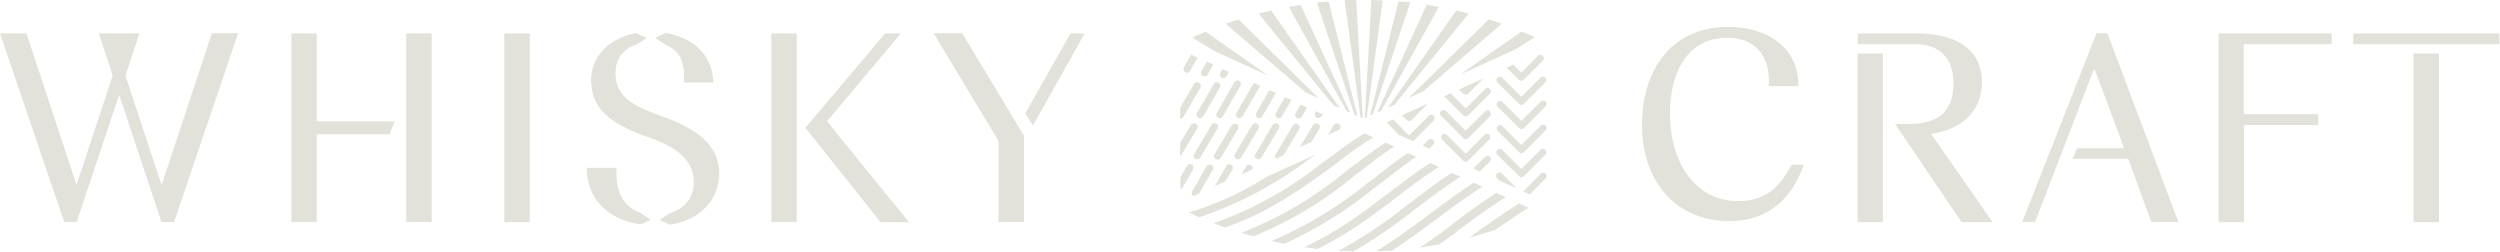 <svg height="117" width="1160" xmlns="http://www.w3.org/2000/svg">
  <path d="m640.9 51.4 26.7-48.2-5.6-1-23 50 1.9-.8ZM637 53l17.4-51.9-5.5-.5-13.2 53 1.3-.6Zm-25.4 4.4c-.8-.4-1.8-.1-2.3.6l-6.2 10.3 5.4-2.4 3.7-6.2c.5-.8.2-1.8-.6-2.3m22.6-3.1L641.6.2l-5.3-.2-3 54.8 1-.4Zm68.3-31 9.7-6c-2-1-4-1.8-6.2-2.7l-28.5 20 25-11.4Zm2.2 13.7a1.6 1.6 0 0 0 2.3 0l8.7-8.7a1.6 1.6 0 1 0-2.2-2.3l-7.6 7.7-3.7-3.7-3.1 1.4 5.6 5.6ZM660 42.7 696.8 11l-6-2-37.1 36.4 6.3-2.8Zm-13 5.9 34.5-42.3-5.8-1.4-31.6 45 3-1.3ZM554 39l-6.4 11v5h.1c.6 0 1.1-.3 1.4-.8l7.8-13.4A1.6 1.6 0 1 0 554 39m-6.4 33.8 7.9-13.1c.5-.8.2-1.8-.6-2.3-.8-.4-1.9-.1-2.3.6l-5 8.3V73Zm17.6-18.2a1.6 1.6 0 0 0 2.2-.6l8.2-14.3a1.6 1.6 0 0 0-2.8-1.6l-8.2 14.3c-.5.8-.2 1.8.6 2.2m.2-16.2c-.8-.5-1.8-.2-2.2.6l-7.8 13.4a1.6 1.6 0 0 0 2.9 1.6l7.7-13.4c.5-.8.2-1.8-.6-2.2m-10.8 35.3.9.2c.6 0 1.1-.3 1.4-.8l8-13.4c.5-.8.3-1.8-.5-2.3-.9-.4-1.9-.1-2.3.6l-8 13.5c-.5.7-.3 1.7.5 2.2m28.9-19.1a1.6 1.6 0 0 0 2.2-.6l6.3-10.9-3-1.3-6.1 10.6c-.5.8-.2 1.8.6 2.2m-2-15.6-7.8 13.4a1.6 1.6 0 0 0 2.8 1.6l7.8-13.4c.2-.3.2-.6.2-.9l-2.6-1.2-.4.5m109.8 12.7c-.6-.7-1.6-.7-2.2 0l-9 9-9-9A1.6 1.6 0 1 0 669 54l10 10.1a1.6 1.6 0 0 0 2.2 0L691.3 54c.6-.6.6-1.6 0-2.2m0-10.5c-.6-.7-1.6-.7-2.2 0l-9 9-7-7-3 1.4 8.9 8.9a1.6 1.6 0 0 0 2.2 0l10.1-10.1c.6-.6.6-1.6 0-2.2m23.6-5.4-9 9-9-9a1.6 1.6 0 0 0-2.2 2.3l10.1 10a1.6 1.6 0 0 0 2.3 0l10-10a1.6 1.6 0 0 0-2.2-2.3m-25.8 26.4-9 9-9-9a1.6 1.6 0 0 0-2.2 2.2L679 74.6a1.6 1.6 0 0 0 2.2 0l10.1-10.1a1.6 1.6 0 0 0-2.2-2.2m28-4c-.5-.6-1.5-.6-2.2 0l-9 9-9-9a1.6 1.6 0 0 0-2.2 2.2l10.1 10.1a1.6 1.6 0 0 0 2.3 0l10-10.1c.7-.6.7-1.6 0-2.2m-52-2.2a1.6 1.6 0 1 0-2.3-2.2l-9 9-7.4-7.5-3 1.4 5.6 5.7 6.7 3 9.4-9.4Zm52 15.6a1.6 1.6 0 0 0-2.2-2.3l-9 9-9-9a1.6 1.6 0 0 0-2.2 2.3l10.1 10a1.6 1.6 0 0 0 2.3 0l10-10Zm0-24.6c-.5-.6-1.5-.6-2.2 0l-9 9-9-9a1.6 1.6 0 0 0-2.2 2.2l10.1 10.1a1.6 1.6 0 0 0 2.3 0l10-10c.7-.7.7-1.7 0-2.3m-25.8 25.7c-.6-.7-1.6-.7-2.2 0l-5.5 5.4 3 1.4 4.7-4.6c.6-.6.6-1.6 0-2.2M679 43.5a1.6 1.6 0 0 0 2.2 0l7.2-7.1-11.4 5.1 2 2Zm38.2 37.1c-.6-.6-1.6-.6-2.3 0l-8.1 8.2 3 1.4 7.4-7.4c.6-.6.6-1.6 0-2.2m-20.2 0a1.6 1.6 0 1 0-2.3 2.2l.9.9 8.2 3.7-6.8-6.8Zm-44-24.7a1.6 1.6 0 0 0 2-.2l7.5-7.6-12 5.4 2.2 2.2.3.2m12 9c-.6-.6-1.6-.6-2.2 0l-2.7 2.7 3.1 1.4 1.9-1.9c.6-.6.6-1.6 0-2.2m-44-7.4c-.8-.4-1.8-.1-2.3.6l-2.6 4.5 5.3-2.5.3-.3c.4-.8.1-1.8-.7-2.3M607.2 74l3.5-2.4L587.8 82a146 146 0 0 1-36.2 16.6l4.9 2.2A180 180 0 0 0 607.2 74Zm-18.8-39-29-20.3-6.2 2.7 10.5 6.4L588.4 35Zm29 42.8 4.7-3.5c4-3 8.5-6.6 15.1-10.5l-4-2c-6.4 3.8-10.7 7.3-14.6 10.1a1374 1374 0 0 0-5.2 3.8l-.3.2a175.2 175.2 0 0 1-50 27.7l5.2 2c20.3-7 34.3-17.2 49-27.7v-.1Zm9.1-25.5-23-50-5.5.9 26.8 48.3 1.7.8Zm-14.4-6.5L574.7 9l-6 2 37 31.8 6.4 2.9ZM630.5 80c4.8-3.6 9.8-7.8 16.5-12l-4.1-1.8c-5 3.2-9.9 6.9-15.9 11.4l-2.5 1.9A175.8 175.8 0 0 1 576 108l5.6 1.7a180.8 180.8 0 0 0 47.2-28.4l1.7-1.3Zm-.7-26.3L616.5.7l-5.5.5 17.5 52 1.3.6Zm-8.2-3.7L589.8 4.9 584 6.3l34.7 42.5 2.9 1.3Zm18 35.8c5.7-4.2 10.9-8.7 17.6-13l-3.9-1.8c-6.4 4.1-11.3 8.4-16.7 12.4l-2.5 1.9a186.4 186.4 0 0 1-44.1 26.5c2 .5 4 1 6 1.3a192.5 192.5 0 0 0 41.5-25.7l2.2-1.6Zm27.4 15.5c6.8-5 13.5-10 20.9-14.7l-4.1-1.8c-7.1 4.5-13.6 9.4-20.2 14.3l-2.2 1.7c-7 5.1-14.3 10.6-23 15.8l7.5-.3c6.8-4.4 12.8-8.9 18.6-13.1l2.5-1.9Zm38-7c-7.4 4.6-14.2 9.5-21.2 14.5l-2 1.5 12-3.6c5-3.5 10-7 15.5-10.3l-4.4-2Zm-10.7-4.8a313.1 313.1 0 0 0-22 15.8l-1.7 1.3a216 216 0 0 1-11.8 8.3l9-1.5 6.3-4.4 2.5-2a307 307 0 0 1 22-15.5l-4.3-2Zm-37 7.1c6.6-5 13.2-10 20.3-14.6l-4-1.8c-7.1 4.6-13.5 9.5-19.8 14.3l-.7.5a221 221 0 0 1-32 21.4l6.9.3a240 240 0 0 0 28.2-19.3l1-.8Zm-10-4.5.6-.5c6.3-4.8 12.6-9.6 19.7-14.1l-4-1.9c-6.7 4.4-12.8 9-18.8 13.6l-1 .7c-11.9 9-23.4 17.8-38.7 24.8l6.2.8c14.3-7 25.3-15.3 36-23.4Zm-97.4-58.6a1.6 1.6 0 0 0 2.3-.6l3.5-6.2-3-1.4-3.4 6c-.4.7-.1 1.7.6 2.2m82.4 21.3-3-54.9c-1.8 0-3.6 0-5.4.2l7.4 54.3 1 .4Zm-37.5-.8 4.4-7.6-3-1.3-4.2 7.3a1.6 1.6 0 0 0 2.8 1.6m15.5-1.6a1.6 1.6 0 0 0 2.8 1.6l.6-1-3-1.4-.4.8Zm-27.2 21.3.8.2c.6 0 1.1-.3 1.4-.8l8-13.4c.5-.8.3-1.8-.5-2.3-.8-.4-1.9-.1-2.3.6l-8 13.5c-.5.7-.3 1.7.6 2.2m-11.8 2.7c-.8-.4-1.8-.2-2.3.6l-5.3 9.3 5-2.3 3.2-5.4c.4-.7.1-1.7-.6-2.2m12-19c-.8-.4-1.8-.1-2.3.6l-8 13.5c-.5.7-.2 1.7.6 2.2l.8.2c.6 0 1.2-.3 1.5-.8l8-13.4c.5-.8.2-1.8-.6-2.3M566.9 36l.8.2c.6 0 1.1-.3 1.4-.8l1.1-2-3-1.3-.9 1.7c-.4.7-.2 1.7.6 2.2m34.9 18.8a1.6 1.6 0 0 0 2.2-.6l2.5-4.3-3-1.4-2.3 4c-.5.9-.2 1.9.6 2.3m-21.4 21.8c-.8-.4-1.8-.2-2.2.6l-2.1 3.7 5-2.3c.3-.7 0-1.6-.7-2m22.4-16.7c.5-.8.2-1.8-.6-2.3-.8-.4-1.8-.1-2.3.6l-8 13.5c-.4.6-.3 1.4.2 1.9l3.5-1.6 7.2-12.1Zm-40 19a1.6 1.6 0 1 0-3-1.7l-6.6 11.6c-.5.8-.2 1.8.5 2.2l2.7-1.2 6.3-11Zm1.3-5 .9.2c.5 0 1.1-.3 1.4-.8l8-13.4c.5-.8.2-1.8-.6-2.3-.8-.4-1.8-.1-2.3.6l-8 13.5c-.5.7-.2 1.7.6 2.2M557.5 33a1.6 1.6 0 0 0 2.8 1.7L563 30l-3-1.4-2.5 4.4Zm-8.7 54 4.8-8.4a1.6 1.6 0 1 0-2.9-1.6l-3 5.4v5.3c.4 0 .8-.3 1-.8M761.9 58c0-25.9 13.9-45.5 40-45.5 19.2 0 32.8 10.5 32.6 27.5h-13.8c.9-13.9-6.2-22.5-19.4-22.5-16.4 0-26.4 13.4-26.4 35.3 0 23.5 12.5 40.5 31.3 40.5 13.3 0 19.5-6.6 25.2-16.9h5.6c-5.8 16.4-17 26.2-34.8 26.2-23.2 0-40.3-17-40.3-44.6m117.3-.5h7c13.8 0 20.2-6.6 20.2-18.7 0-12.4-7-18.3-17.7-18.3H862v-5h27c18.3 0 30.6 7.1 30.6 22.6 0 13-8.6 21.7-23.3 24v.4l28.3 40.6h-14.4l-30.9-45.6Zm-5.5 45.6h-11.8V24.8h11.8v78.3Zm90-34.3h21.9L972 32.3h-.5L944.3 103h-6l34.5-87.6h5l33 87.6h-12.6l-10.7-29.3h-25.8l2-5Zm65.7 34.3V15.5h52.5v5h-40.8V53h34.6v5h-34.5v45.1h-11.8Zm62.5-87.6h67.8v5h-67.8v-5Zm39.8 87.6h-11.8V24.8h11.8v78.3Zm-886 0H234V15.5h11.8V103Zm-45.4-87.6h-11.8V103h11.8V15.5Zm-17.1 40.8H147V15.5h-11.8V103H147V62.3h33.7l2.5-6Zm205 5.5-4.4-5.6L418 15.5h-7.3l-37 43.8 34.9 43.8h13.2l-33.6-41.3Zm-18.5-46.3h-11.8V103h11.8V15.5Zm-271.4 0L75 85.8 58.2 35.1l6.5-19.6H45.8L52.3 35 35.5 85.8 12.3 15.5H0L29.8 103h5.8l19.7-59 19.6 59h5.9l29.7-87.6H98.3ZM302 102l-4.7 2.1h-.5c-13.3-2.2-24.5-10.6-24.5-26.2h13.8c-.7 10.3 2.9 18 10.8 20.7l.3.2 4.8 3.2Zm5-48.1c-13.3-4.8-21.4-9-21.4-20a13.3 13.3 0 0 1 9.7-13.2l4.8-3-4.7-2.2a.9.9 0 0 0-.5-.1c-12.5 2.4-20.6 11-20.6 21.7 0 12.6 7.7 20 26.3 26.5 12.8 4.5 21.3 10.2 21.3 21 0 7.5-4.5 12.3-10.8 14.2l-.4.2-4.7 3 4.6 2.2h.6c15-2.4 22.5-12.8 22.5-23.6 0-13.8-11.2-21.2-26.7-26.7m24-15.6c-.4-13.3-10-20.9-21.9-23l-.5.1-4.6 2.2 4.7 3.1.3.2c7.2 2.7 9 9.9 8.3 17.4H331Zm132.3 27.3V103h11.8V63l-28.6-47.6h-13.3l30.1 50Zm16-7.4 24-42.7h-6.6l-21 37.2 3.6 5.5Z" fill="#e2e2db"></path>
</svg>
